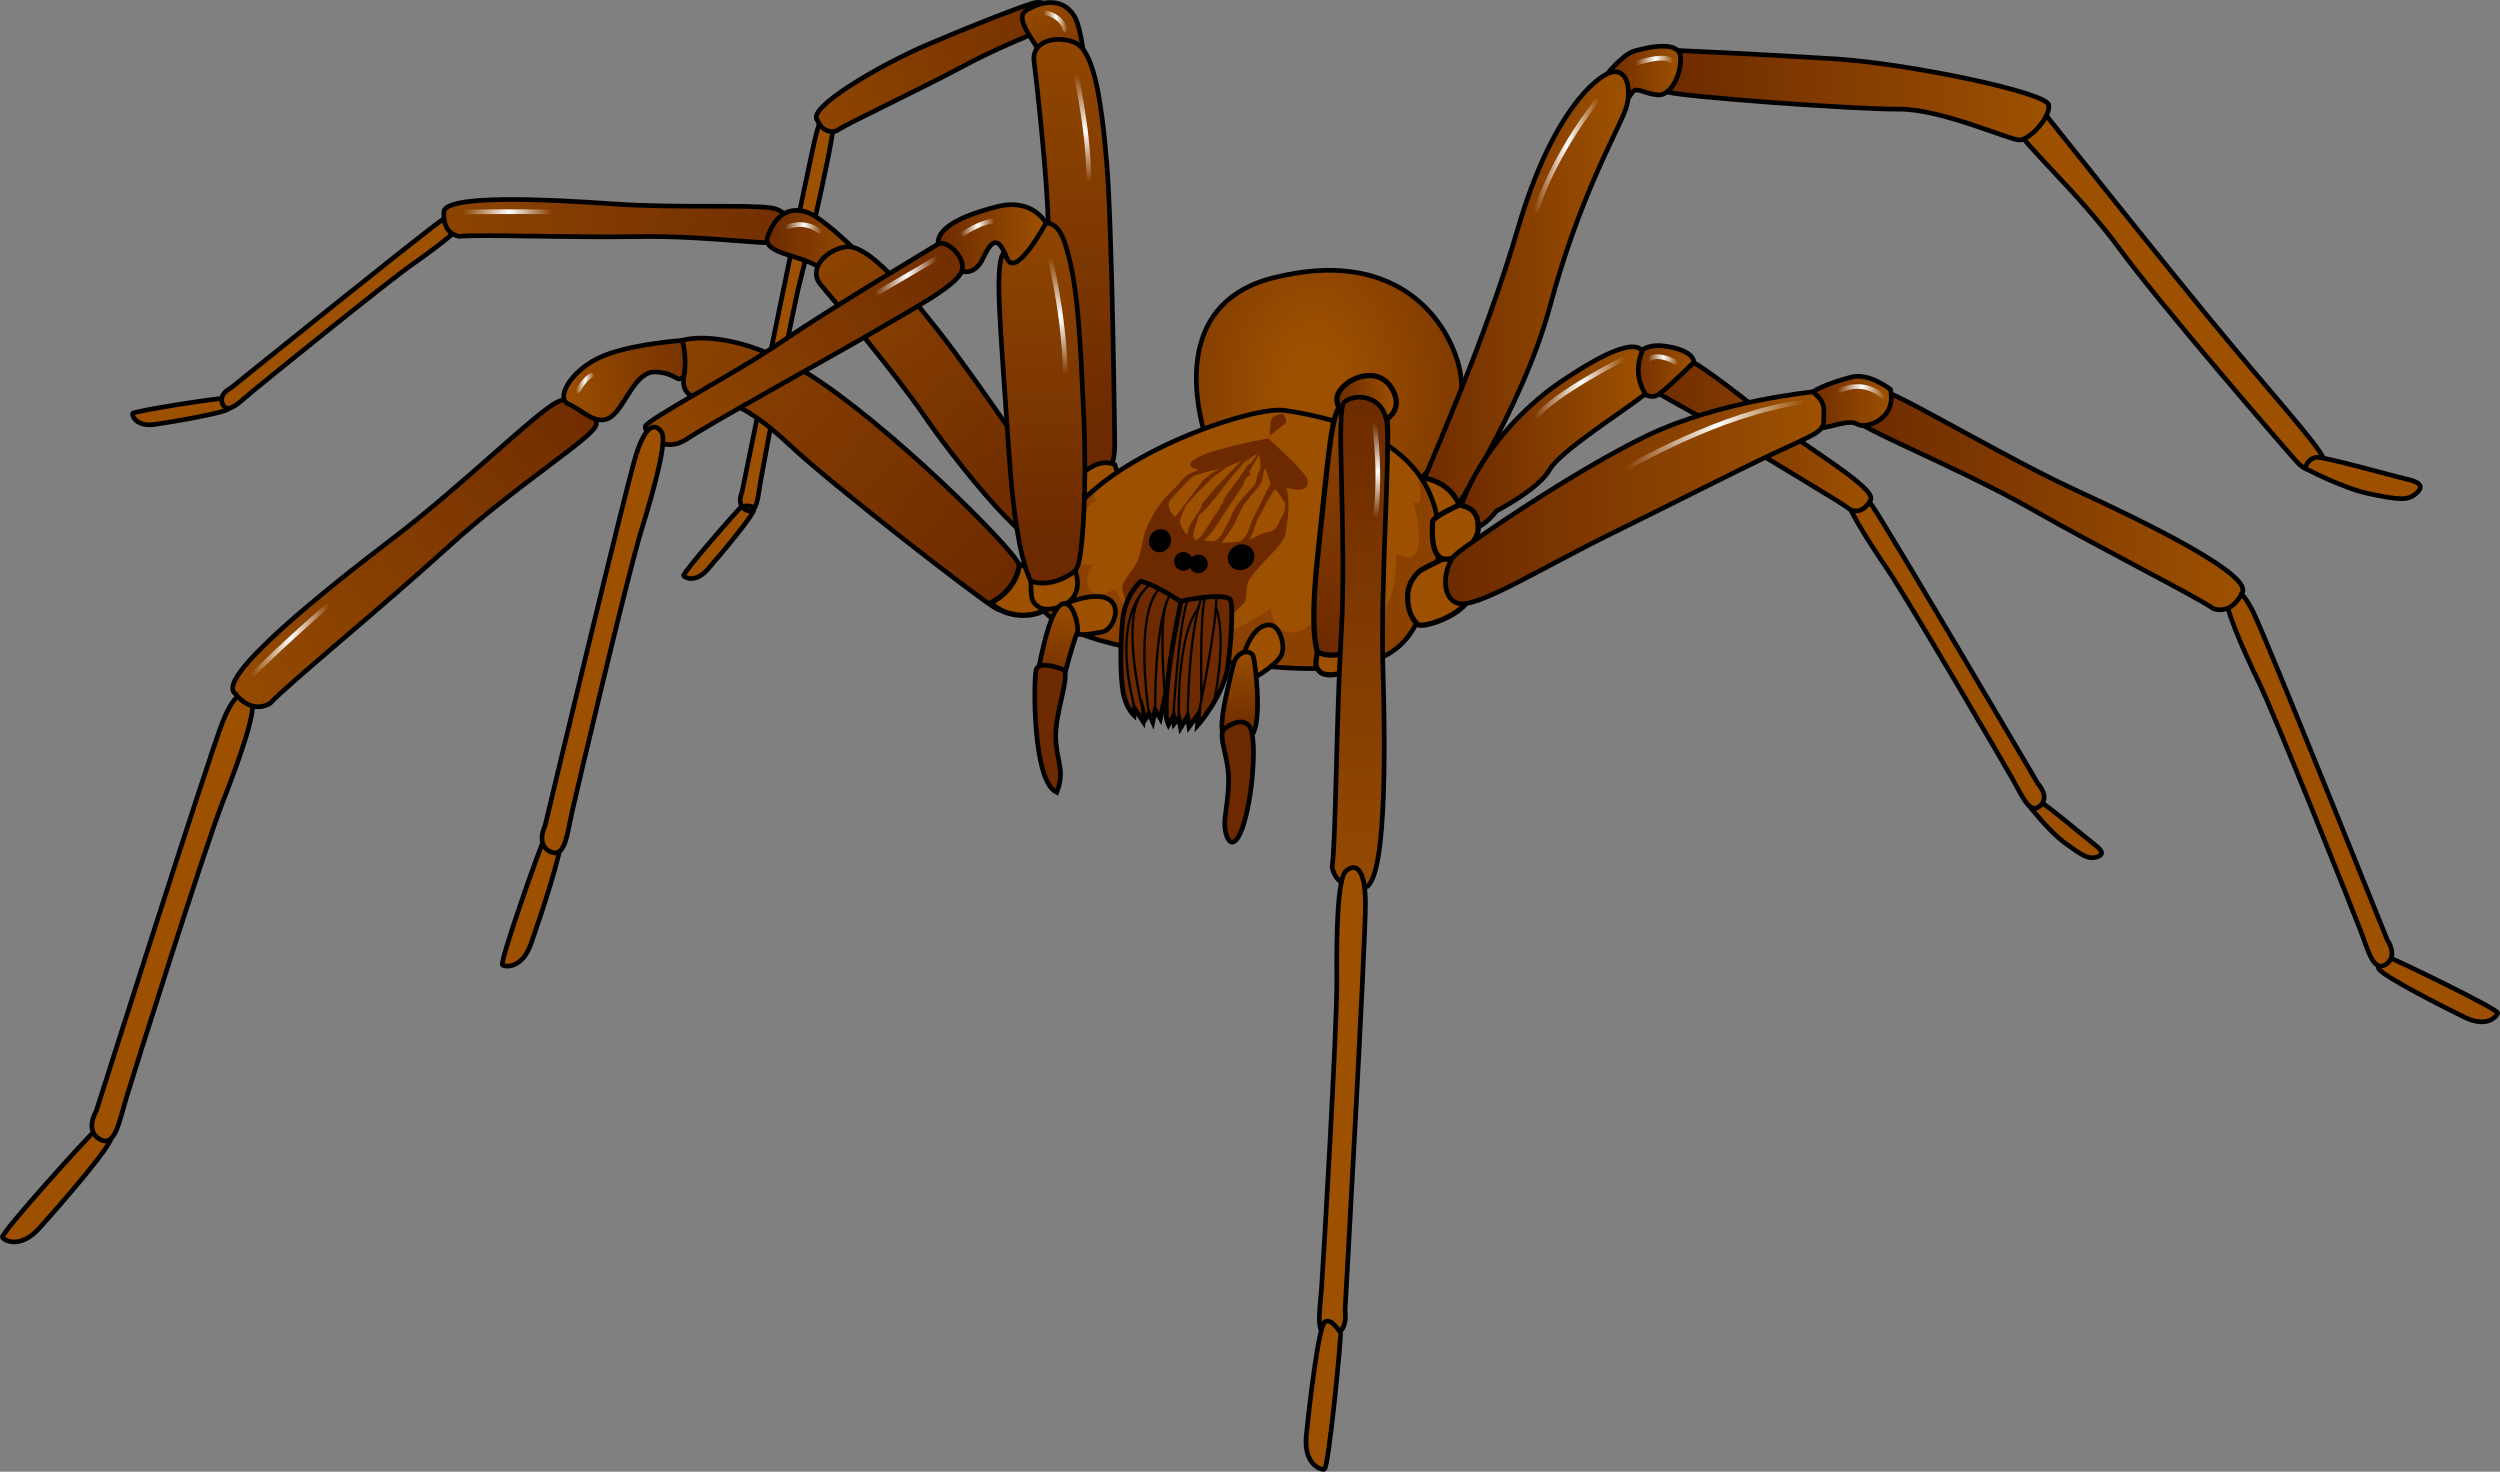<?xml version="1.0" encoding="utf-8"?>
<!-- Generator: Adobe Illustrator 16.0.0, SVG Export Plug-In . SVG Version: 6.00 Build 0)  -->
<!DOCTYPE svg PUBLIC "-//W3C//DTD SVG 1.1//EN" "http://www.w3.org/Graphics/SVG/1.1/DTD/svg11.dtd">
<svg version="1.1" id="Layer_1" xmlns="http://www.w3.org/2000/svg" xmlns:xlink="http://www.w3.org/1999/xlink" x="0px" y="0px"
	 width="534.367px" height="314.578px" viewBox="0 0 534.367 314.578" enable-background="new 0 0 534.367 314.578"
	 xml:space="preserve">
<rect x="0" y="0" width="534.367" height="314.578" fill="#808080" stroke="none"/>
<g>
	<g>
		<g>
			<g>
				<path fill="#9D5100" d="M47.363,85.185c-0.122-0.166-18.992,2.629-19.039,3.236c-0.047,0.605,0.918,2.882,4.894,2.282
					c3.974-0.6,15.046-2.458,15.735-3.374C49.642,86.414,47.363,85.185,47.363,85.185z"/>
				<path fill="none" stroke="#000000" stroke-miterlimit="10" d="M47.363,85.185c-0.122-0.166-18.992,2.629-19.039,3.236
					c-0.047,0.605,0.918,2.882,4.894,2.282c3.974-0.6,15.046-2.458,15.735-3.374C49.642,86.414,47.363,85.185,47.363,85.185z"/>
			</g>
			<g>
				<path fill="#9D5100" d="M49.387,82.895c0,0-2.863,1.353-1.763,3.557s3.571-0.49,6.204-2.684
					c2.633-2.195,28.712-23.316,34.048-27.068c5.336-3.751,11.397-8.302,11.552-9.873c0.154-1.571-0.943-2.591-5.143,0.337
					C90.084,50.091,49.387,82.895,49.387,82.895z"/>
				<path fill="none" stroke="#000000" stroke-miterlimit="10" d="M49.387,82.895c0,0-2.863,1.353-1.763,3.557
					s3.571-0.49,6.204-2.684c2.633-2.195,28.712-23.316,34.048-27.068c5.336-3.751,11.397-8.302,11.552-9.873
					c0.154-1.571-0.943-2.591-5.143,0.337C90.084,50.091,49.387,82.895,49.387,82.895z"/>
			</g>
			<g>
				<linearGradient id="SVGID_1_" gradientUnits="userSpaceOnUse" x1="183.48" y1="50.899" x2="50.7" y2="42.089">
					<stop  offset="0" style="stop-color:#6D2A00"/>
					<stop  offset="1" style="stop-color:#9D5100"/>
				</linearGradient>
				<path fill="url(#SVGID_1_)" d="M94.898,45.607c0,0-0.464,4.126,3.161,4.909c4.829-0.442,22.954,0.299,38.521,0.054
					c15.567-0.245,29.826,2.292,31.361,0.98c1.536-1.312,1.759-6.317-3.012-7.094c-4.771-0.777-20.367,0.077-33.987-0.881
					C117.323,42.616,93.906,41.403,94.898,45.607z"/>
				<path fill="none" stroke="#000000" stroke-miterlimit="10" d="M94.898,45.607c0,0-0.464,4.126,3.161,4.909
					c4.829-0.442,22.954,0.299,38.521,0.054c15.567-0.245,29.826,2.292,31.361,0.98c1.536-1.312,1.759-6.317-3.012-7.094
					c-4.771-0.777-20.367,0.077-33.987-0.881C117.323,42.616,93.906,41.403,94.898,45.607z"/>
			</g>
		</g>
		<g>
			<g>
				<g>
					<path fill="#9D5100" d="M158.537,108.263c-0.2-0.048-12.771,14.301-12.414,14.793c0.357,0.492,2.566,1.603,5.207-1.43
						c2.641-3.029,9.873-11.615,9.807-12.759C161.068,107.724,158.537,108.263,158.537,108.263z"/>
					<path fill="#9D5100" d="M158.596,105.206c0,0-1.307,2.885,0.96,3.852c2.265,0.968,2.404-2.686,2.989-6.063
						c0.586-3.377,6.783-36.359,8.42-42.673c1.637-6.313,8.114-34.048,7.215-35.345c-0.9-1.297-2.396-1.364-3.701,3.587
						C173.172,33.515,158.596,105.206,158.596,105.206z"/>
				</g>
				<g>
					<path fill="none" stroke="#000000" stroke-miterlimit="10" d="M158.537,108.263c-0.2-0.048-12.771,14.301-12.414,14.793
						c0.357,0.492,2.566,1.603,5.207-1.43c2.641-3.029,9.873-11.615,9.807-12.759C161.068,107.724,158.537,108.263,158.537,108.263z
						"/>
					<path fill="none" stroke="#000000" stroke-miterlimit="10" d="M158.596,105.206c0,0-1.307,2.885,0.96,3.852
						c2.265,0.968,2.404-2.686,2.989-6.063c0.586-3.377,6.783-36.359,8.42-42.673c1.637-6.313,8.114-34.048,7.215-35.345
						c-0.9-1.297-2.396-1.364-3.701,3.587C173.172,33.515,158.596,105.206,158.596,105.206z"/>
				</g>
				<linearGradient id="SVGID_2_" gradientUnits="userSpaceOnUse" x1="238.314" y1="-5.08" x2="146.753" y2="38.655">
					<stop  offset="0" style="stop-color:#6D2A00"/>
					<stop  offset="1" style="stop-color:#9D5100"/>
				</linearGradient>
				<path fill="url(#SVGID_2_)" d="M174.678,25.652c0,0,1.175,3.109,4.043,2.345c3.279-2.076,16.465-8.158,27.468-14.01
					c11.003-5.851,18.503-7.803,19.118-9.297c0.615-1.495-1.051-5.143-4.734-3.957c-3.684,1.187-12.191,4.482-22.246,8.767
					C188.273,13.784,172.438,23.018,174.678,25.652z"/>
				<path fill="none" stroke="#000000" stroke-miterlimit="10" d="M174.678,25.652c0,0,1.175,3.109,4.043,2.345
					c3.279-2.076,16.465-8.158,27.468-14.01c11.003-5.851,18.503-7.803,19.118-9.297c0.615-1.495-1.051-5.143-4.734-3.957
					c-3.684,1.187-12.191,4.482-22.246,8.767C188.273,13.784,172.438,23.018,174.678,25.652z"/>
			</g>
			<linearGradient id="SVGID_3_" gradientUnits="userSpaceOnUse" x1="230.98" y1="20.63" x2="220.911" y2="-3.281">
				<stop  offset="0" style="stop-color:#6D2A00"/>
				<stop  offset="1" style="stop-color:#9D5100"/>
			</linearGradient>
			<path fill="url(#SVGID_3_)" d="M232.363,21.428c0,0-0.445-14.469-2.79-18.082c-2.345-3.614-6.313-3.428-10.075-1.213
				c-3.762,2.214,4.336,8.751,4.273,13.405C223.709,20.192,228.137,27.915,232.363,21.428z"/>
			<path fill="none" stroke="#000000" stroke-miterlimit="10" d="M232.363,21.428c0,0-0.445-14.469-2.79-18.082
				c-2.345-3.614-6.313-3.428-10.075-1.213c-3.762,2.214,4.336,8.751,4.273,13.405C223.709,20.192,228.137,27.915,232.363,21.428z"
				/>
		</g>
		<g>
			<linearGradient id="SVGID_4_" gradientUnits="userSpaceOnUse" x1="233.317" y1="92.513" x2="225.767" y2="-22.017">
				<stop  offset="0" style="stop-color:#6D2A00"/>
				<stop  offset="1" style="stop-color:#9D5100"/>
			</linearGradient>
			<path fill="url(#SVGID_4_)" d="M238.271,95.142c0,0-0.495-45.634-1.702-60.21c-1.207-14.575-2.935-23.9-6.57-25.701
				c-3.637-1.801-9.549-0.709-8.972,3.864c0.576,4.574,2.893,25.271,3.033,35.349c0.141,10.077,2.689,53.872,6.253,54.826
				C233.879,104.223,238.327,102.307,238.271,95.142z"/>
			<path fill="none" stroke="#000000" stroke-miterlimit="10" d="M238.271,95.142c0,0-0.495-45.634-1.702-60.21
				c-1.207-14.575-2.935-23.9-6.57-25.701c-3.637-1.801-9.549-0.709-8.972,3.864c0.576,4.574,2.893,25.271,3.033,35.349
				c0.141,10.077,2.689,53.872,6.253,54.826C233.879,104.223,238.327,102.307,238.271,95.142z"/>
		</g>
		<g>
			<path fill="#9D5100" d="M225.935,107.702c0,0,6.536-11.036,12.352-8.383l1.269,3.986l-5.544,8.771l-3.671,3.207
				C230.34,115.284,225.758,112.569,225.935,107.702z"/>
			<path fill="none" stroke="#000000" stroke-miterlimit="10" d="M225.935,107.702c0,0,6.536-11.036,12.352-8.383l1.269,3.986
				l-5.544,8.771l-3.671,3.207C230.34,115.284,225.758,112.569,225.935,107.702z"/>
		</g>
		<g>
			<g>
				<path fill="#9D5100" d="M19.779,242.269c-0.305-0.076-19.8,21.467-19.269,22.225c0.531,0.76,3.869,2.504,7.966-2.047
					c4.096-4.553,15.322-17.449,15.246-19.193C23.647,241.509,19.779,242.269,19.779,242.269z"/>
				<path fill="none" stroke="#000000" stroke-miterlimit="10" d="M19.779,242.269c-0.305-0.076-19.8,21.467-19.269,22.225
					c0.531,0.76,3.869,2.504,7.966-2.047c4.096-4.553,15.322-17.449,15.246-19.193C23.647,241.509,19.779,242.269,19.779,242.269z"
					/>
			</g>
			<g>
				<path fill="#9D5100" d="M20.561,237.505c0,0-2.5,4.125,0.75,6s4.125-3.625,5.625-8.625s16.875-53.75,20.5-62.998
					c3.625-9.25,7.5-20.125,6.375-22.25s-3.375-2.5-6.25,4.75C44.686,161.632,20.561,237.505,20.561,237.505z"/>
				<path fill="none" stroke="#000000" stroke-miterlimit="10" d="M20.561,237.505c0,0-2.5,4.125,0.75,6s4.125-3.625,5.625-8.625
					s16.875-53.75,20.5-62.998c3.625-9.25,7.5-20.125,6.375-22.25s-3.375-2.5-6.25,4.75
					C44.686,161.632,20.561,237.505,20.561,237.505z"/>
			</g>
			<g>
				<linearGradient id="SVGID_5_" gradientUnits="userSpaceOnUse" x1="133.416" y1="80.675" x2="33.36" y2="163.425">
					<stop  offset="0" style="stop-color:#6D2A00"/>
					<stop  offset="1" style="stop-color:#9D5100"/>
				</linearGradient>
				<path fill="url(#SVGID_5_)" d="M50.311,148.289c0,0,3.125,4.468,7.375,2.093c4.375-4.625,22.875-19.625,38-33.375
					s31.375-23.625,31.75-26.25s-3.75-7.75-9.125-4.375s-20,17.75-34.25,28.625S45.686,145.007,50.311,148.289z"/>
				<path fill="none" stroke="#000000" stroke-miterlimit="10" d="M50.311,148.289c0,0,3.125,4.468,7.375,2.093
					c4.375-4.625,22.875-19.625,38-33.375s31.375-23.625,31.75-26.25s-3.75-7.75-9.125-4.375s-20,17.75-34.25,28.625
					S45.686,145.007,50.311,148.289z"/>
			</g>
		</g>
		<g>
			<linearGradient id="SVGID_6_" gradientUnits="userSpaceOnUse" x1="155.898" y1="76.974" x2="117.197" y2="85.154">
				<stop  offset="0" style="stop-color:#6D2A00"/>
				<stop  offset="1" style="stop-color:#9D5100"/>
			</linearGradient>
			<path fill="url(#SVGID_6_)" d="M145.811,72.757c0,0-12.453,0.875-18.352,4s-8.648,8.5-5.898,9.625s5.875,4.875,9,2.75
				s5.125-10,9.75-9.625s4.125,2.375,5.875,1S149.803,74.257,145.811,72.757z"/>
			<path fill="none" stroke="#000000" stroke-miterlimit="10" d="M145.811,72.757c0,0-12.453,0.875-18.352,4s-8.648,8.5-5.898,9.625
				s5.875,4.875,9,2.75s5.125-10,9.75-9.625s4.125,2.375,5.875,1S149.803,74.257,145.811,72.757z"/>
		</g>
		<g>
			
				<radialGradient id="SVGID_7_" cx="280.794" cy="83.407" r="74.353" gradientTransform="matrix(-4.371139e-008 1 -0.676 -2.955043e-008 337.18 -197.387)" gradientUnits="userSpaceOnUse">
				<stop  offset="0.1" style="stop-color:#9D5100"/>
				<stop  offset="1" style="stop-color:#6D2A00"/>
			</radialGradient>
			<path fill="url(#SVGID_7_)" d="M258.57,95.958c0,0-12.146-30.069,13.593-36.58s36.979,8.242,39.704,18.986
				c2.554,10.07-2.993,29.074-27.133,30.854C264.065,102.899,258.57,95.958,258.57,95.958z"/>
			<path fill="none" stroke="#000000" stroke-miterlimit="10" d="M258.57,95.958c0,0-12.146-30.069,13.593-36.58
				s36.979,8.242,39.704,18.986c2.554,10.07-2.993,29.074-27.133,30.854C264.065,102.899,258.57,95.958,258.57,95.958z"/>
		</g>
		<g>
			<path fill="#9D5100" d="M436.312,23.326c0,0,27.834,35.097,40.667,50.431s20.5,23.667,19.833,25.167s-3.334,2.5-5.667,0
				s-29.666-34.167-38.166-45.833s-21.168-23-21.334-25S435.698,22.554,436.312,23.326z"/>
			<path fill="none" stroke="#000000" stroke-miterlimit="10" d="M436.312,23.326c0,0,27.834,35.097,40.667,50.431
				s20.5,23.667,19.833,25.167s-3.334,2.5-5.667,0s-29.666-34.167-38.166-45.833s-21.168-23-21.334-25
				S435.698,22.554,436.312,23.326z"/>
		</g>
		<g>
			<path fill="#9D5100" d="M492.652,100.069c0,0,8.158,4.354,13.992,5.521c5.834,1.166,7.834,1.5,9.667,0s1.167-2.501-1.833-3.168
				c-3-0.666-18.166-5-19.5-4.666S493.16,98.882,492.652,100.069z"/>
			<path fill="none" stroke="#000000" stroke-miterlimit="10" d="M492.652,100.069c0,0,8.158,4.354,13.992,5.521
				c5.834,1.166,7.834,1.5,9.667,0s1.167-2.501-1.833-3.168c-3-0.666-18.166-5-19.5-4.666S493.16,98.882,492.652,100.069z"/>
		</g>
		<g>
			<linearGradient id="SVGID_8_" gradientUnits="userSpaceOnUse" x1="355.234" y1="20.34" x2="437.935" y2="20.34">
				<stop  offset="0" style="stop-color:#6D2A00"/>
				<stop  offset="1" style="stop-color:#9D5100"/>
			</linearGradient>
			<path fill="url(#SVGID_8_)" d="M357.812,10.757c0,0,18.834,0.833,34.5,1.833s45.195,7.167,45.598,9.833s-4.098,7.5-6.265,7.5
				s-16.833-6.695-25.833-6.598s-46.365-2.668-49.1-3.619S355.447,10.649,357.812,10.757z"/>
			<path fill="none" stroke="#000000" stroke-miterlimit="10" d="M357.812,10.757c0,0,18.834,0.833,34.5,1.833
				s45.195,7.167,45.598,9.833s-4.098,7.5-6.265,7.5s-16.833-6.695-25.833-6.598s-46.365-2.668-49.1-3.619
				S355.447,10.649,357.812,10.757z"/>
		</g>
		<g>
			<linearGradient id="SVGID_9_" gradientUnits="userSpaceOnUse" x1="342.897" y1="16.599" x2="359.236" y2="16.599">
				<stop  offset="0" style="stop-color:#6D2A00"/>
				<stop  offset="1" style="stop-color:#9D5100"/>
			</linearGradient>
			<path fill="url(#SVGID_9_)" d="M342.896,16.571c0,0,3.736-4.881,6.441-5.663c2.704-0.782,9.898-2.502,9.898,1.563
				c0,4.066-2.347,8.132-5.005,7.819c-2.658-0.313-4.002-1.407-4.894-0.938s-2.611,4.535-3.706,3.909
				C344.536,22.636,342.896,16.571,342.896,16.571z"/>
			<path fill="none" stroke="#000000" stroke-miterlimit="10" d="M342.896,16.571c0,0,3.736-4.881,6.441-5.663
				c2.704-0.782,9.898-2.502,9.898,1.563c0,4.066-2.347,8.132-5.005,7.819c-2.658-0.313-4.002-1.407-4.894-0.938
				s-2.611,4.535-3.706,3.909C344.536,22.636,342.896,16.571,342.896,16.571z"/>
		</g>
		<g>
			<linearGradient id="SVGID_10_" gradientUnits="userSpaceOnUse" x1="301.963" y1="64.598" x2="348.084" y2="64.598">
				<stop  offset="0" style="stop-color:#6D2A00"/>
				<stop  offset="1" style="stop-color:#9D5100"/>
			</linearGradient>
			<path fill="url(#SVGID_10_)" d="M309.313,111.591c0,0,15.997-23.834,21.997-46.167s13.833-36.333,15.833-41.167
				s0.668-9.667-2.666-8.833s-12.833,8.833-20,33.333s-18.333,49-21.5,57.166C299.811,114.091,304.649,115.924,309.313,111.591z"/>
			<path fill="none" stroke="#000000" stroke-miterlimit="10" d="M309.313,111.591c0,0,15.997-23.834,21.997-46.167
				s13.833-36.333,15.833-41.167s0.668-9.667-2.666-8.833s-12.833,8.833-20,33.333s-18.333,49-21.5,57.166
				C299.811,114.091,304.649,115.924,309.313,111.591z"/>
		</g>
		<g>
			<path fill="#9D5100" d="M303.729,102.112c0,0,7.164,0.368,8.707,7.624c-3.764,4.437-9.309,5.903-9.309,5.903
				s-2.464-8.48-2.341-9.533s2.562-3.673,2.562-3.673"/>
			<path fill="none" stroke="#000000" stroke-width="1.121" stroke-miterlimit="10" d="M303.729,102.112
				c0,0,7.164,0.368,8.707,7.624c-3.764,4.437-9.309,5.903-9.309,5.903s-2.464-8.48-2.341-9.533s2.562-3.673,2.562-3.673"/>
		</g>
		<path fill="#9D5100" d="M274.559,87.719c-6.438-0.939-33.452,8.099-44.219,20.417c-10.767,12.316-19.726,25.59,16.387,31.223
			c36.112,5.634,49.289,4.943,55.236-4.717S318.721,94.159,274.559,87.719z"/>
		<path fill="#8B4100" d="M301.963,134.642c3.964-6.438,10.081-22.272,0.654-34.027c0.006,0.017,2.656,8.335-0.654,6.683
			c0.969,2.271,3.89,15.052-3.519,11.041c0.442,6.814-3.224,25.135-15.141,7.999c0.595,7.618-10.362,13.543-11.724,3.681
			c-5.049,4.055-25.114,14.95-33.163-4.177c-5.788,3.236-7.691-1.611-4.599-5.135c-6.186,0.521-6.232-4.392-1.927-7.526
			c-1.999-0.875-2.382-2.826,2.641-6.35c-1.837-0.795,0.985-3.548,3.4-5.277c-2.944,2.047-5.56,4.256-7.593,6.583
			c-10.767,12.316-19.726,25.59,16.387,31.223C282.839,144.992,296.016,144.302,301.963,134.642z"/>
		<path fill="#9D5100" d="M217.85,113.269c-0.133-0.549,4.811-3.554,7.768-6.439c3.203,1.305,3.576,2.633,3.576,2.633l-7.017,10.068
			C222.177,119.53,218.708,116.8,217.85,113.269z"/>
		<g>
			<linearGradient id="SVGID_11_" gradientUnits="userSpaceOnUse" x1="216.789" y1="128.633" x2="104.776" y2="35.499">
				<stop  offset="0" style="stop-color:#6D2A00"/>
				<stop  offset="1" style="stop-color:#9D5100"/>
			</linearGradient>
			<path fill="url(#SVGID_11_)" d="M145.811,72.757c0,0,8.5-2.875,23.875,5.375s43,35.125,47.5,41.5s-0.5,12.625-4.375,10.375
				s-35.125-26.5-44-34.875s-14.375-9.978-16.875-9.864s-6.5-0.261-5.75-4.761S145.811,72.757,145.811,72.757z"/>
			<path fill="none" stroke="#000000" stroke-miterlimit="10" d="M145.811,72.757c0,0,8.5-2.875,23.875,5.375s43,35.125,47.5,41.5
				s-0.5,12.625-4.375,10.375s-35.125-26.5-44-34.875s-14.375-9.978-16.875-9.864s-6.5-0.261-5.75-4.761
				S145.811,72.757,145.811,72.757z"/>
		</g>
		<g>
			<linearGradient id="SVGID_12_" gradientUnits="userSpaceOnUse" x1="163.967" y1="53.365" x2="186.461" y2="53.365">
				<stop  offset="0" style="stop-color:#6D2A00"/>
				<stop  offset="1" style="stop-color:#9D5100"/>
			</linearGradient>
			<path fill="url(#SVGID_12_)" d="M186.385,56.978c0,0-9.967-10.435-14.091-11.68c-4.124-1.246-6.747,1.132-8.19,5.253
				c-1.443,4.12,8.961,3.883,11.918,7.477S187.346,64.661,186.385,56.978z"/>
			<path fill="none" stroke="#000000" stroke-miterlimit="10" d="M186.385,56.978c0,0-9.967-10.435-14.091-11.68
				c-4.124-1.246-6.747,1.132-8.19,5.253c-1.443,4.12,8.961,3.883,11.918,7.477S187.346,64.661,186.385,56.978z"/>
		</g>
		<path fill="#9D5100" d="M217.854,120.706c0,0-0.2,5.061-6.062,8.172c3.43,3.389,8.993,3.062,11.478,1.547
			c1.421-3.739,0.001-8.407,0.001-8.407L217.854,120.706z"/>
		<g>
			<linearGradient id="SVGID_13_" gradientUnits="userSpaceOnUse" x1="220.995" y1="111.765" x2="157.123" y2="22.406">
				<stop  offset="0" style="stop-color:#6D2A00"/>
				<stop  offset="1" style="stop-color:#9D5100"/>
			</linearGradient>
			<path fill="url(#SVGID_13_)" d="M224.311,104.423c0,0-14.799-22.331-23.834-33.833c-9.034-11.501-15.611-18.333-19.639-17.833
				s-8.36,4.667-5.36,8.167s16.333,19.5,22,27.833c5.667,8.334,21.167,28,24.667,26.834
				C225.645,114.424,228.303,110.374,224.311,104.423z"/>
			<path fill="none" stroke="#000000" stroke-miterlimit="10" d="M224.311,104.423c0,0-14.799-22.331-23.834-33.833
				c-9.034-11.501-15.611-18.333-19.639-17.833s-8.36,4.667-5.36,8.167s16.333,19.5,22,27.833c5.667,8.334,21.167,28,24.667,26.834
				C225.645,114.424,228.303,110.374,224.311,104.423z"/>
		</g>
		<g>
			<g>
				<path fill="#9D5100" d="M433.769,172.269c0,0,4.158,5.432,7.729,8.008c3.57,2.574,4.815,3.41,6.509,2.963
					c1.694-0.447,1.553-1.324-0.264-2.693c-1.815-1.369-10.699-8.936-11.698-9.121C435.043,171.242,434.475,171.625,433.769,172.269
					z"/>
				<path fill="none" stroke="#000000" stroke-miterlimit="10" d="M433.769,172.269c0,0,4.158,5.432,7.729,8.008
					c3.57,2.574,4.815,3.41,6.509,2.963c1.694-0.447,1.553-1.324-0.264-2.693c-1.815-1.369-10.699-8.936-11.698-9.121
					C435.043,171.242,434.475,171.625,433.769,172.269z"/>
			</g>
			<g>
				<path fill="#9D5100" d="M435.595,167.5c0,0,2.648,2.742,0.473,4.754c-2.175,2.014-3.812-2.068-5.842-5.658
					c-2.028-3.59-22.402-38.44-26.813-44.931c-4.411-6.489-9.299-14.187-8.803-16.019c0.495-1.834,2.162-2.516,5.644,2.563
					C403.737,113.288,435.595,167.5,435.595,167.5z"/>
				<path fill="none" stroke="#000000" stroke-miterlimit="10" d="M435.595,167.5c0,0,2.648,2.742,0.473,4.754
					c-2.175,2.014-3.812-2.068-5.842-5.658c-2.028-3.59-22.402-38.44-26.813-44.931c-4.411-6.489-9.299-14.187-8.803-16.019
					c0.495-1.834,2.162-2.516,5.644,2.563C403.737,113.288,435.595,167.5,435.595,167.5z"/>
			</g>
			<g>
				<linearGradient id="SVGID_14_" gradientUnits="userSpaceOnUse" x1="351.679" y1="92.929" x2="399.918" y2="92.929">
					<stop  offset="0" style="stop-color:#6D2A00"/>
					<stop  offset="1" style="stop-color:#9D5100"/>
				</linearGradient>
				<path fill="url(#SVGID_14_)" d="M399.682,107.11c0,0-1.368,2.869-4.041,1.912c-2.96-2.24-15.042-9.088-25.063-15.541
					c-10.021-6.454-18.406-10.094-18.874-11.566c-0.47-1.475,5.796-6.446,9.212-5.022c1.876,0.782,7.472,4.806,17.251,12.545
					C386.363,95.925,402.025,104.776,399.682,107.11z"/>
				<path fill="none" stroke="#000000" stroke-miterlimit="10" d="M399.682,107.11c0,0-1.368,2.869-4.041,1.912
					c-2.96-2.24-15.042-9.088-25.063-15.541c-10.021-6.454-18.406-10.094-18.874-11.566c-0.47-1.475,5.796-6.446,9.212-5.022
					c1.876,0.782,7.472,4.806,17.251,12.545C386.363,95.925,402.025,104.776,399.682,107.11z"/>
			</g>
			<g>
				<linearGradient id="SVGID_15_" gradientUnits="userSpaceOnUse" x1="347.801" y1="79.302" x2="362.035" y2="79.302">
					<stop  offset="0" style="stop-color:#6D2A00"/>
					<stop  offset="1" style="stop-color:#9D5100"/>
				</linearGradient>
				<path fill="url(#SVGID_15_)" d="M362.032,77.473c0,0-5.878,5.808-7.726,6.96c-1.849,1.153-5.218-1.298-6.237-2.94
					c-1.021-1.642,0.738-8.405,7.525-7.545C362.382,74.809,362.032,77.473,362.032,77.473z"/>
				<path fill="none" stroke="#000000" stroke-miterlimit="10" d="M362.032,77.473c0,0-5.878,5.808-7.726,6.96
					c-1.849,1.153-5.218-1.298-6.237-2.94c-1.021-1.642,0.738-8.405,7.525-7.545C362.382,74.809,362.032,77.473,362.032,77.473z"/>
			</g>
			<g>
				<linearGradient id="SVGID_16_" gradientUnits="userSpaceOnUse" x1="311.867" y1="93.696" x2="351.679" y2="93.696">
					<stop  offset="0" style="stop-color:#6D2A00"/>
					<stop  offset="1" style="stop-color:#9D5100"/>
				</linearGradient>
				<path fill="url(#SVGID_16_)" d="M350.982,75.198c0,0-2.204,4.442,0.696,8.988c-3.812,3.203-18.193,12.145-20.495,16.261
					c-2.302,4.117-11.313,8.77-11.313,8.77s-3.881,5.234-7.219,3.805s4.05-19.841,20.823-31.321S350.982,75.198,350.982,75.198z"/>
				<path fill="none" stroke="#000000" stroke-miterlimit="10" d="M350.982,75.198c0,0-2.204,4.442,0.696,8.988
					c-3.812,3.203-18.193,12.145-20.495,16.261c-2.302,4.117-11.313,8.77-11.313,8.77s-3.881,5.234-7.219,3.805
					s4.05-19.841,20.823-31.321S350.982,75.198,350.982,75.198z"/>
			</g>
		</g>
		<path fill="none" stroke="#000000" stroke-miterlimit="10" d="M274.559,87.719c-6.438-0.939-33.452,8.099-44.219,20.417
			c-10.767,12.316-19.726,25.59,16.387,31.223c36.112,5.634,49.289,4.943,55.236-4.717S318.721,94.159,274.559,87.719z"/>
		<path fill="none" stroke="#000000" stroke-width="1.121" stroke-miterlimit="10" d="M217.85,113.269
			c-0.133-0.549,4.811-3.554,7.768-6.439c3.203,1.305,3.576,2.633,3.576,2.633l-7.017,10.068
			C222.177,119.53,218.708,116.8,217.85,113.269z"/>
		<g>
			<path fill="#9D5100" d="M309.281,119.036c0,0-5.172,2.56-5.58,2.845c-0.406,0.285-2.725,2.128-2.821,5.461
				c-0.097,3.333,1.17,5.2,2.174,6.139s10.306-2.113,11.176-6.254C315.1,123.086,312.071,118.75,309.281,119.036z"/>
			<path fill="none" stroke="#000000" stroke-width="1.121" stroke-miterlimit="10" d="M309.281,119.036c0,0-5.172,2.56-5.58,2.845
				c-0.406,0.285-2.725,2.128-2.821,5.461c-0.097,3.333,1.17,5.2,2.174,6.139s10.306-2.113,11.176-6.254
				C315.1,123.086,312.071,118.75,309.281,119.036z"/>
		</g>
		<g>
			<path fill="#9D5100" d="M311.867,107.946c0,0-5.659,2.564-5.659,3.594c0,1.03-0.677,7.972,2.829,7.99
				c3.506,0.02,6.772-4.016,6.9-6.35C316.065,110.845,315.555,108.497,311.867,107.946z"/>
			<path fill="none" stroke="#000000" stroke-width="1.121" stroke-miterlimit="10" d="M311.867,107.946
				c0,0-5.659,2.564-5.659,3.594c0,1.03-0.677,7.972,2.829,7.99c3.506,0.02,6.772-4.016,6.9-6.35
				C316.065,110.845,315.555,108.497,311.867,107.946z"/>
		</g>
		<path fill="none" stroke="#000000" stroke-width="1.121" stroke-miterlimit="10" d="M217.854,120.706c0,0-0.2,5.061-6.062,8.172
			c3.43,3.389,8.993,3.062,11.478,1.547c1.421-3.739,0.001-8.407,0.001-8.407L217.854,120.706z"/>
		<g>
			<linearGradient id="SVGID_17_" gradientUnits="userSpaceOnUse" x1="284.244" y1="139.777" x2="295.571" y2="62.689">
				<stop  offset="0" style="stop-color:#6D2A00"/>
				<stop  offset="1" style="stop-color:#9D5100"/>
			</linearGradient>
			<path fill="url(#SVGID_17_)" d="M282.402,140.765c0,0-3.002-1.194-0.698-22.367c2.198-20.219,2.837-30.292,4.891-31.548
				c2.054-1.256,8.3-6.735,9.534-0.265s-0.207,16.726-1.551,27.221c-1.63,12.725-3.842,21.093-4.852,23.658
				C288.81,139.792,284.43,143.2,282.402,140.765z"/>
			<path fill="none" stroke="#000000" stroke-width="1.121" stroke-miterlimit="10" d="M282.402,140.765
				c0,0-3.002-1.194-0.698-22.367c2.198-20.219,2.837-30.292,4.891-31.548c2.054-1.256,8.3-6.735,9.534-0.265
				s-0.207,16.726-1.551,27.221c-1.63,12.725-3.842,21.093-4.852,23.658C288.81,139.792,284.43,143.2,282.402,140.765z"/>
		</g>
		<g>
			<path fill="#9D5100" d="M288.826,138.91c0,0-3.918,2.255-7.242,0.392c-0.402,2.593-0.596,3.213,0.61,4.357
				C283.4,144.804,289.756,144.766,288.826,138.91z"/>
			<path fill="none" stroke="#000000" stroke-width="1.121" stroke-miterlimit="10" d="M288.826,138.91
				c0,0-3.918,2.255-7.242,0.392c-0.402,2.593-0.596,3.213,0.61,4.357C283.4,144.804,289.756,144.766,288.826,138.91z"/>
		</g>
		<g>
			<linearGradient id="SVGID_18_" gradientUnits="userSpaceOnUse" x1="285.752" y1="85.607" x2="298.444" y2="85.607">
				<stop  offset="0" style="stop-color:#6D2A00"/>
				<stop  offset="1" style="stop-color:#9D5100"/>
			</linearGradient>
			<path fill="url(#SVGID_18_)" d="M289.667,90.773c0,0-5.088-3.292-3.663-6.587s8.547-6.376,11.601-0.969
				S294.778,91.716,289.667,90.773z"/>
			<path fill="none" stroke="#000000" stroke-width="1.121" stroke-miterlimit="10" d="M289.667,90.773
				c0,0-5.088-3.292-3.663-6.587s8.547-6.376,11.601-0.969S294.778,91.716,289.667,90.773z"/>
		</g>
		<g>
			<g>
				<linearGradient id="SVGID_19_" gradientUnits="userSpaceOnUse" x1="289.435" y1="83.63" x2="292.267" y2="212.318">
					<stop  offset="0" style="stop-color:#6D2A00"/>
					<stop  offset="1" style="stop-color:#9D5100"/>
				</linearGradient>
				<path fill="url(#SVGID_19_)" d="M291.006,189.738c0,0-5.438,0.387-6.271-4.41c0.837-6.311,0.832-30.127,1.981-50.536
					c1.151-20.408-1.235-46.789,0.566-48.734c1.803-1.945,8.382-1.97,9.146,4.331c0.766,6.301-1.366,34.254-0.836,52.172
					C296.124,160.478,296.469,191.261,291.006,189.738z"/>
				<path fill="none" stroke="#000000" stroke-miterlimit="10" d="M291.006,189.738c0,0-5.438,0.387-6.271-4.41
					c0.837-6.311,0.832-30.127,1.981-50.536c1.151-20.408-1.235-46.789,0.566-48.734c1.803-1.945,8.382-1.97,9.146,4.331
					c0.766,6.301-1.366,34.254-0.836,52.172C296.124,160.478,296.469,191.261,291.006,189.738z"/>
			</g>
			<g>
				<path fill="#9D5100" d="M287.494,280.13c0,0,0.867,4.744-2.837,5.34c-3.705,0.596-2.564-4.855-2.186-10.063
					s3.365-56.236,3.272-66.17c-0.095-9.936,0.155-21.477,1.964-23.063c1.808-1.584,4.043-1.135,4.148,6.664
					C291.963,200.636,287.494,280.13,287.494,280.13z"/>
				<path fill="none" stroke="#000000" stroke-miterlimit="10" d="M287.494,280.13c0,0,0.867,4.744-2.837,5.34
					c-3.705,0.596-2.564-4.855-2.186-10.063s3.365-56.236,3.272-66.17c-0.095-9.936,0.155-21.477,1.964-23.063
					c1.808-1.584,4.043-1.135,4.148,6.664C291.963,200.636,287.494,280.13,287.494,280.13z"/>
			</g>
			<g>
				<path fill="#9D5100" d="M286.528,284.859c0.262,0.174-2.538,29.094-3.458,29.211c-0.918,0.119-4.455-1.174-3.849-7.268
					c0.608-6.094,2.583-23.076,3.923-24.195C284.484,281.49,286.528,284.859,286.528,284.859z"/>
				<path fill="none" stroke="#000000" stroke-miterlimit="10" d="M286.528,284.859c0.262,0.174-2.538,29.094-3.458,29.211
					c-0.918,0.119-4.455-1.174-3.849-7.268c0.608-6.094,2.583-23.076,3.923-24.195C284.484,281.49,286.528,284.859,286.528,284.859z
					"/>
			</g>
		</g>
		<g>
			<linearGradient id="SVGID_20_" gradientUnits="userSpaceOnUse" x1="222.703" y1="116.468" x2="222.703" y2="18.928">
				<stop  offset="0" style="stop-color:#6D2A00"/>
				<stop  offset="1" style="stop-color:#9D5100"/>
			</linearGradient>
			<path fill="url(#SVGID_20_)" d="M221.765,125.957c0,0-4.245-0.881-6.121-29.396c-1.791-27.231-3.289-40.692-0.866-42.83
				s9.404-10.83,12.539-2.565s3.611,22.153,4.274,36.334c0.804,17.195-0.175,28.768-0.914,32.392
				C230.006,123.181,225.009,128.703,221.765,125.957z"/>
			<path fill="none" stroke="#000000" stroke-miterlimit="10" d="M221.765,125.957c0,0-4.245-0.881-6.121-29.396
				c-1.791-27.231-3.289-40.692-0.866-42.83s9.404-10.83,12.539-2.565s3.611,22.153,4.274,36.334
				c0.804,17.195-0.175,28.768-0.914,32.392C230.006,123.181,225.009,128.703,221.765,125.957z"/>
		</g>
		<g>
			<linearGradient id="SVGID_21_" gradientUnits="userSpaceOnUse" x1="200.504" y1="50.93" x2="223.569" y2="50.93">
				<stop  offset="0" style="stop-color:#6D2A00"/>
				<stop  offset="1" style="stop-color:#9D5100"/>
			</linearGradient>
			<path fill="url(#SVGID_21_)" d="M223.569,47.671c0,0-2.809-5.483-10.502-3.489c-7.694,1.995-14.677,4.987-11.969,9.832
				c2.707,4.845,6.98,5.557,8.977,1.282c1.994-4.274,3.277-4.844,5.129-0.142C217.057,59.855,223.569,47.671,223.569,47.671z"/>
			<path fill="none" stroke="#000000" stroke-miterlimit="10" d="M223.569,47.671c0,0-2.809-5.483-10.502-3.489
				c-7.694,1.995-14.677,4.987-11.969,9.832c2.707,4.845,6.98,5.557,8.977,1.282c1.994-4.274,3.277-4.844,5.129-0.142
				C217.057,59.855,223.569,47.671,223.569,47.671z"/>
		</g>
		<g>
			<linearGradient id="SVGID_22_" gradientUnits="userSpaceOnUse" x1="212.013" y1="48.194" x2="118.249" y2="110.808">
				<stop  offset="0" style="stop-color:#6D2A00"/>
				<stop  offset="1" style="stop-color:#9D5100"/>
			</linearGradient>
			<path fill="url(#SVGID_22_)" d="M200.515,52.168c0,0-23.781,14.243-33.755,21.082s-28.854,16.56-28.854,17.985
				s3.844,5.993,8.977,2.565s30.278-17.273,39.825-22.83s17.525-9.895,18.809-12.855C206.798,55.155,202.24,51.131,200.515,52.168z"
				/>
			<path fill="none" stroke="#000000" stroke-miterlimit="10" d="M200.515,52.168c0,0-23.781,14.243-33.755,21.082
				s-28.854,16.56-28.854,17.985s3.844,5.993,8.977,2.565s30.278-17.273,39.825-22.83s17.525-9.895,18.809-12.855
				C206.798,55.155,202.24,51.131,200.515,52.168z"/>
		</g>
		<g>
			<path fill="#9D5100" d="M116.015,180.201c-0.289,0.043-9.348,25.609-8.617,26.072s4.232,0.768,6.127-4.627
				c1.895-5.393,6.936-20.539,6.244-22.014C119.076,178.156,116.015,180.201,116.015,180.201z"/>
			<path fill="none" stroke="#000000" stroke-miterlimit="10" d="M116.015,180.201c-0.289,0.043-9.348,25.609-8.617,26.072
				s4.232,0.768,6.127-4.627c1.895-5.393,6.936-20.539,6.244-22.014C119.076,178.156,116.015,180.201,116.015,180.201z"/>
		</g>
		<g>
			<path fill="#9D5100" d="M116.5,176.507c0,0-2.046,4.012,1.109,5.535c3.154,1.521,3.592-3.656,4.646-8.414
				c1.054-4.76,12.03-51.2,14.771-60.06s5.604-19.251,4.411-21.152c-1.193-1.902-3.314-2.096-5.494,4.851
				S116.5,176.507,116.5,176.507z"/>
			<path fill="none" stroke="#000000" stroke-miterlimit="10" d="M116.5,176.507c0,0-2.046,4.012,1.109,5.535
				c3.154,1.521,3.592-3.656,4.646-8.414c1.054-4.76,12.03-51.2,14.771-60.06s5.604-19.251,4.411-21.152
				c-1.193-1.902-3.314-2.096-5.494,4.851S116.5,176.507,116.5,176.507z"/>
		</g>
		<g>
			<path fill="#9D5100" d="M229.822,122.013c0,0-4.653,3.891-9.479,2.201c0.07,3.521-0.041,4.385,1.818,5.617
				S232.411,129.536,229.822,122.013z"/>
			<path fill="none" stroke="#000000" stroke-miterlimit="10" d="M229.822,122.013c0,0-4.653,3.891-9.479,2.201
				c0.07,3.521-0.041,4.385,1.818,5.617S232.411,129.536,229.822,122.013z"/>
		</g>
		<path fill="#6D2A00" d="M271.36,93.143l0.23-2.708c0,0-0.086-0.771,0.524-1.285s2.123-0.744,2.123-0.744s1.097,1.591,0.501,2.113
			S271.36,93.143,271.36,93.143z"/>
		<path fill="#6D2A00" d="M242.902,135.639c0,0-2.524-6.877-2.989-9.797c-0.271-1.699,2.312-3.619,3.359-6.311
			c0.753-1.936,0.987-4.851,1.765-6.611c1.682-3.807,3.431-6.149,5.758-8.286c1.735-1.593,1.775-2.956,5.465-4.21
			c0,0-4.163-0.666,0-2.762c4.048-2.038,14.824-3.965,14.824-3.965s7.986,7.149,8.353,8.717c0.849,3.623-4.52,1.789-4.52,1.789
			s1.241,2.722-0.206,10.115c-0.437,2.231-4.869,5.553-7.585,9.4c-1.122,1.589-0.216,4.111-1.357,5.35
			c-3.165,3.434-5.412,4.1-9.625,4.502C246.731,134.47,245.663,139.961,242.902,135.639z"/>
		<circle stroke="#000000" stroke-width="0.677" stroke-miterlimit="10" cx="252.942" cy="119.995" r="1.655"/>
		<circle stroke="#000000" stroke-width="0.677" stroke-miterlimit="10" cx="256.16" cy="120.524" r="1.656"/>
		
			<ellipse transform="matrix(0.839 -0.545 0.545 0.839 -22.104 163.654)" stroke="#000000" stroke-width="0.677" stroke-miterlimit="10" cx="265.141" cy="119.131" rx="2.574" ry="2.358"/>
		
			<ellipse transform="matrix(0.41 -0.912 0.912 0.41 40.794 294.373)" stroke="#000000" stroke-width="0.677" stroke-miterlimit="10" cx="248.04" cy="115.64" rx="2.173" ry="1.992"/>
		<g>
			<path fill="#9D5100" d="M257.265,115.542c0,0,1.762-1.512,2.586-2.913c0.823-1.4,5.848-8.951,5.952-9.11
				c0.105-0.159-0.091-0.283,0.436-1.1c0.526-0.816,0.828-0.459,0.998-1.281c0.168-0.822-1.095,1.16,0.49-1.525
				c1.586-2.684,1.424-2.41,1.424-2.41s0.566,2.89,0.051,3.438c-0.519,0.546-0.66,2.53-1.034,2.95
				c-0.372,0.42-3.764,4.135-4.147,4.981c-0.383,0.846-0.368,0.372-0.915,1.9c-0.549,1.528-0.544,0.696-1.396,2.689
				c-0.853,1.994-2.168,2.569-2.168,2.569L257.265,115.542z"/>
			<path fill="#9D5100" d="M255.503,115.489c0,0,1.028-0.348,1.94-1.854c0.914-1.504,0.729-0.988,1.578-2.506
				s1.529-1.977,1.692-2.658c0.163-0.681,0.771-0.663,0.79-1.375c0.018-0.71,2.561-3.79,3.211-4.722
				c0.65-0.931,1.913-2.912,1.913-2.912s0.383-0.149,0.727-0.48c0.354-0.341,1.354-1.968,1.354-1.968s-2.479,1.43-2.92,2.01
				c-0.439,0.581-2.855,3.146-3.694,4.384c-0.839,1.238-3.977,5.014-4.53,5.591s-1.257,0.792-1.543,1.853
				c-0.284,1.062-0.276,0.824-0.609,1.883c-0.333,1.059-0.351,1.905-0.351,1.905L255.503,115.489z"/>
			<path fill="#9D5100" d="M261.136,116.018c0,0,1.113-1.536,1.15-1.652c0.037-0.118,1.002-1.162,1.609-2.479
				c0.605-1.318,1.35-2.846,1.563-3.273c0.216-0.427,0.318-0.54,0.425-0.773c0.106-0.234,3.34-3.921,3.45-4.215
				c0.107-0.295,0.473-0.653,0.425-0.836s0.012-0.318,0.154-0.629c0.143-0.312,0.056-0.709,0.134-1.102
				c0.077-0.393,0.365-1.056,0.365-1.056l1.168,3.312c0,0-3.681,7.35-3.933,7.974c-0.253,0.624-0.423,0.777-0.504,1.209
				c-0.079,0.432-0.229,0.94-0.405,1.25c-0.175,0.311-0.492,0.735-0.734,1.083c-0.241,0.349-0.585,0.652-0.89,0.861
				C264.808,115.9,261.136,116.018,261.136,116.018z"/>
			<path fill="#9D5100" d="M265.355,98.469c0,0-2.547,2.647-2.822,2.916c-0.274,0.268-0.803,1.003-1.21,1.306
				c-0.405,0.304-4.424,4.792-4.421,5.132c0.001,0.34-0.423,1.118-0.631,1.426c-0.21,0.31-0.174,0.232-0.697,1.006
				c-0.523,0.773-0.678,0.966-1.024,1.666c-0.347,0.701-0.194,0.152-0.347,0.701c-0.149,0.548-0.478,1.696-0.478,1.696
				s-1.588-1.862-1.492-2.886c0.098-1.024,1.17-3.304,1.482-3.704s4.813-5.08,5.155-5.347c0.34-0.266,0.24-0.269,0.683-0.572
				c0.442-0.302,0.412-0.382,0.818-0.606c0.407-0.225,0.642-0.495,1.019-0.72c0.377-0.225,0.451-0.5,1.024-0.72
				c0.574-0.219,1.149-0.518,1.251-0.555C263.768,99.171,265.355,98.469,265.355,98.469z"/>
			<path fill="#9D5100" d="M267.664,114.04c0.168-0.056,1.027-2.91,1.027-2.91s1.234-1.991,1.298-2.253
				c0.063-0.262,2.112-3.872,2.397-4.191c0.284-0.318,1.132,0.901,1.461,1.565c0.33,0.665,0.729,0.772,0.824,1.298
				c0.095,0.527-0.003,1.083-0.076,1.668c-0.072,0.588-0.589,0.901-1.295,2.712c-0.354,0.906-1.476,1.873-2.247,1.808
				s-3.928,1.646-3.928,1.646L267.664,114.04z"/>
			<path fill="#9D5100" d="M251.233,110.48c0,0,4.273-5.745,5.964-7.879c0.153-0.193,0.665-0.57,1.004-0.822
				c0.338-0.25,0.229-0.319,0.848-0.628c0.617-0.309,1.585-0.934,1.585-0.934s-5.155,1.154-5.88,1.787
				c-0.725,0.633-4.724,4.837-4.816,5.159C249.364,109.16,251.233,110.48,251.233,110.48"/>
		</g>
		<g>
			<g>
				<path fill="#9D5100" d="M227.708,129.051c0,0,6.089-2.696,9.169-1.022s0.938,6.63-1.206,7.032c-2.144,0.401-5.492,1.07-6.162,0
					C228.839,133.988,227.708,129.051,227.708,129.051z"/>
				<path fill="none" stroke="#000000" stroke-miterlimit="10" d="M227.708,129.051c0,0,6.089-2.696,9.169-1.022
					s0.938,6.63-1.206,7.032c-2.144,0.401-5.492,1.07-6.162,0C228.839,133.988,227.708,129.051,227.708,129.051z"/>
				<linearGradient id="SVGID_23_" gradientUnits="userSpaceOnUse" x1="225.305" y1="147.48" x2="227.397" y2="127.676">
					<stop  offset="0" style="stop-color:#6D2A00"/>
					<stop  offset="1" style="stop-color:#9D5100"/>
				</linearGradient>
				<path fill="url(#SVGID_23_)" d="M222.142,142.195c0,0,1.891,3.18,5.566,1.438c0.997-3.885,2.336-8.171,2.604-8.572
					c0.269-0.402-0.468-6.162-2.913-6.029C224.954,129.166,223.079,137.535,222.142,142.195z"/>
				<path fill="none" stroke="#000000" stroke-miterlimit="10" d="M222.142,142.195c0,0,1.891,3.18,5.566,1.438
					c0.997-3.885,2.336-8.171,2.604-8.572c0.269-0.402-0.468-6.162-2.913-6.029C224.954,129.166,223.079,137.535,222.142,142.195z"
					/>
				<path fill="#6D2A00" d="M227.399,143.174c0,0-5.344-2.202-5.923,0c-0.579,2.203-0.812,23.88,4.405,26.199
					c1.854-4.869-0.116-6.635-0.232-11.824C225.534,152.357,228.686,144.682,227.399,143.174z"/>
				<path fill="none" stroke="#000000" stroke-miterlimit="10" d="M227.399,143.174c0,0-5.344-2.202-5.923,0
					c-0.579,2.203-0.812,23.88,4.405,26.199c1.854-4.869-0.116-6.635-0.232-11.824C225.534,152.357,228.686,144.682,227.399,143.174
					z"/>
			</g>
			<g>
				<path fill="#9D5100" d="M265.769,140.136c0,0,1.731-6.566,5.51-6.566c2.284,0,3.63,4.557,2.558,6.566s-7.1,6.162-7.502,4.956
					S265.769,140.136,265.769,140.136z"/>
				<path fill="none" stroke="#000000" stroke-miterlimit="10" d="M265.769,140.136c0,0,1.731-6.566,5.51-6.566
					c2.284,0,3.63,4.557,2.558,6.566s-7.1,6.162-7.502,4.956S265.769,140.136,265.769,140.136z"/>
				<linearGradient id="SVGID_24_" gradientUnits="userSpaceOnUse" x1="264.859" y1="157.047" x2="265.475" y2="137.489">
					<stop  offset="0" style="stop-color:#6D2A00"/>
					<stop  offset="1" style="stop-color:#9D5100"/>
				</linearGradient>
				<path fill="url(#SVGID_24_)" d="M261.209,156.037c0,0,4.556,2.854,6.716,0.576c1.758-3.752,0.386-14.602,0-16.209
					s-3.601-1.67-4.404,2.045S260.905,152.537,261.209,156.037z"/>
				<path fill="none" stroke="#000000" stroke-miterlimit="10" d="M261.209,156.037c0,0,4.556,2.854,6.716,0.576
					c1.758-3.752,0.386-14.602,0-16.209s-3.601-1.67-4.404,2.045S260.905,152.537,261.209,156.037z"/>
				<path fill="#6D2A00" d="M261.853,155.703c0,0,3.276-2.729,5.133-0.545s0.751,15.943-1.481,21.949
					c-2.231,6.006-4.088,1.42-3.651-2.293c0.438-3.713,1.092-7.207,0.546-10.92S260.362,156.632,261.853,155.703z"/>
				<path fill="none" stroke="#000000" stroke-miterlimit="10" d="M261.853,155.703c0,0,3.276-2.729,5.133-0.545
					s0.751,15.943-1.481,21.949c-2.231,6.006-4.088,1.42-3.651-2.293c0.438-3.713,1.092-7.207,0.546-10.92
					S260.362,156.632,261.853,155.703z"/>
			</g>
		</g>
		<g>
			<g>
				<path fill="#6D2A00" d="M243.838,124.26c0,0-3.368,2.771-3.889,8.408s-0.483,11.661,0.084,15.136
					c0.567,3.474,2.363,5.119,2.363,5.119l0.116-1.497l1.797,2.731l0.128-1.662l0.34,1.279l0.809-1.219l0.811,1.764l0.524-2.552
					l1.092,1.841l1.085-5.104c0,0,2.434-8.183,2.576-9.759c0.141-1.574,0.667-9.965,0.776-10.049
					C252.559,128.613,246.536,124.719,243.838,124.26z"/>
				<path fill="none" stroke="#000000" stroke-width="1.025" stroke-miterlimit="10" d="M243.838,124.26
					c0,0-3.368,2.771-3.889,8.408s-0.483,11.661,0.084,15.136c0.567,3.474,2.363,5.119,2.363,5.119l0.116-1.497l1.797,2.731
					l0.128-1.662l0.34,1.279l0.809-1.219l0.811,1.764l0.524-2.552l1.092,1.841l1.085-5.104c0,0,2.434-8.183,2.576-9.759
					c0.141-1.574,0.667-9.965,0.776-10.049C252.559,128.613,246.536,124.719,243.838,124.26z"/>
			</g>
			<g>
				<path fill="#6D2A00" d="M252.452,128.569c0,0-3.525,15.826-3.154,23.922c-0.175,0.982,0.468,2.426,0.468,2.426l1.029-1.813
					l0.176,1.566l0.992-1.227l0.384,2.121l1.482-2.426l0.327,2.215l2.004-2.73l-0.188,2.434c0,0,5.805-6.495,6.571-13.208
					c0.767-6.715,0.926-11.395,0.559-13.415C262.733,126.416,252.512,128.31,252.452,128.569z"/>
				<path fill="none" stroke="#000000" stroke-width="1.025" stroke-miterlimit="10" d="M252.452,128.569
					c0,0-3.525,15.826-3.154,23.922c-0.175,0.982,0.468,2.426,0.468,2.426l1.029-1.813l0.176,1.566l0.992-1.227l0.384,2.121
					l1.482-2.426l0.327,2.215l2.004-2.73l-0.188,2.434c0,0,5.805-6.495,6.571-13.208c0.767-6.715,0.926-11.395,0.559-13.415
					C262.733,126.416,252.512,128.31,252.452,128.569z"/>
			</g>
			
				<path fill="none" stroke="#000000" stroke-width="0.5" stroke-linecap="round" stroke-linejoin="round" stroke-miterlimit="10" d="
				M250.795,153.105c0,0,1.162-19.455,2.968-24.633"/>
			
				<path fill="none" stroke="#000000" stroke-width="0.5" stroke-linecap="round" stroke-linejoin="round" stroke-miterlimit="10" d="
				M256.144,152.845c0,0,3.992-19.018,3.846-25.33"/>
			
				<path fill="none" stroke="#000000" stroke-width="0.5" stroke-linecap="round" stroke-linejoin="round" stroke-miterlimit="10" d="
				M253.829,153.14c0.124-0.678,0.098-17.012,2.984-25.4"/>
			
				<path fill="none" stroke="#000000" stroke-width="0.5" stroke-linecap="round" stroke-linejoin="round" stroke-miterlimit="10" d="
				M246.921,151.768c0,0-0.284-17.648,3.035-24.469"/>
			
				<path fill="none" stroke="#000000" stroke-width="0.5" stroke-linecap="round" stroke-linejoin="round" stroke-miterlimit="10" d="
				M242.513,151.427c0.008-0.736-5.637-18.813,3.274-26.533"/>
			
				<path fill="none" stroke="#000000" stroke-width="0.5" stroke-linecap="round" stroke-linejoin="round" stroke-miterlimit="10" d="
				M244.438,152.496c0,0-4.962-18.896-0.552-25.52"/>
			
				<path fill="none" stroke="#000000" stroke-width="0.5" stroke-linecap="round" stroke-linejoin="round" stroke-miterlimit="10" d="
				M245.586,152.556c0,0-3.274-20.85,2.187-26.715"/>
			
				<path fill="none" stroke="#000000" stroke-width="0.5" stroke-linecap="round" stroke-linejoin="round" stroke-miterlimit="10" d="
				M251.963,153.445c0,0-0.526-17.527,4.181-23.426"/>
			
				<path fill="none" stroke="#000000" stroke-width="0.5" stroke-linecap="round" stroke-linejoin="round" stroke-miterlimit="10" d="
				M259.481,150.131c0,0,2.851-13.115,0.508-20.113"/>
			
				<path fill="none" stroke="#000000" stroke-width="0.5" stroke-linecap="round" stroke-linejoin="round" stroke-miterlimit="10" d="
				M256.813,149.527c0,0-0.419-17.974,0.755-21.871"/>
			
				<path fill="none" stroke="#000000" stroke-width="0.5" stroke-linecap="round" stroke-linejoin="round" stroke-miterlimit="10" d="
				M249.016,148.892c0,0-1.388-15.562,0.245-19.863"/>
		</g>
		<g>
			<g>
				<path fill="#9D5100" d="M511.247,204.957c0.219-0.162,22.8,10.773,22.619,11.555c-0.179,0.779-2.284,3.256-7.039,0.938
					c-4.751-2.318-17.914-9.01-18.418-10.428C507.905,205.599,511.247,204.957,511.247,204.957z"/>
				<path fill="none" stroke="#000000" stroke-miterlimit="10" d="M511.247,204.957c0.219-0.162,22.8,10.773,22.619,11.555
					c-0.179,0.779-2.284,3.256-7.039,0.938c-4.751-2.318-17.914-9.01-18.418-10.428
					C507.905,205.599,511.247,204.957,511.247,204.957z"/>
			</g>
			<g>
				<path fill="#9D5100" d="M510.271,200.904c0,0,2.416,3.393-0.264,5.215c-2.681,1.822-3.783-2.859-5.395-7.07
					c-1.608-4.209-17.957-45.209-21.669-52.946c-3.712-7.735-7.742-16.853-6.907-18.754c0.833-1.901,2.746-2.368,5.684,3.692
					C484.66,137.1,510.271,200.904,510.271,200.904z"/>
				<path fill="none" stroke="#000000" stroke-miterlimit="10" d="M510.271,200.904c0,0,2.416,3.393-0.264,5.215
					c-2.681,1.822-3.783-2.859-5.395-7.07c-1.608-4.209-17.957-45.209-21.669-52.946c-3.712-7.735-7.742-16.853-6.907-18.754
					c0.833-1.901,2.746-2.368,5.684,3.692C484.66,137.1,510.271,200.904,510.271,200.904z"/>
			</g>
			<g>
				<linearGradient id="SVGID_25_" gradientUnits="userSpaceOnUse" x1="395.691" y1="106.779" x2="479.423" y2="106.779">
					<stop  offset="0" style="stop-color:#6D2A00"/>
					<stop  offset="1" style="stop-color:#9D5100"/>
				</linearGradient>
				<path fill="url(#SVGID_25_)" d="M479.111,126.912c0,0-1.832,4.441-5.943,3.215c-4.651-3.139-23.445-12.488-39.096-21.41
					c-15.649-8.923-37.401-17.4-38.229-19.585c-0.827-2.187,1.737-7.387,7.009-5.516c5.272,1.87,26.489,14.531,40.835,21.148
					C458.034,111.381,482.458,123.198,479.111,126.912z"/>
				<path fill="none" stroke="#000000" stroke-miterlimit="10" d="M479.111,126.912c0,0-1.832,4.441-5.943,3.215
					c-4.651-3.139-23.445-12.488-39.096-21.41c-15.649-8.923-37.401-17.4-38.229-19.585c-0.827-2.187,1.737-7.387,7.009-5.516
					c5.272,1.87,26.489,14.531,40.835,21.148C458.034,111.381,482.458,123.198,479.111,126.912z"/>
			</g>
			<g>
				<linearGradient id="SVGID_26_" gradientUnits="userSpaceOnUse" x1="386.19" y1="85.961" x2="404.268" y2="85.961">
					<stop  offset="0" style="stop-color:#6D2A00"/>
					<stop  offset="1" style="stop-color:#9D5100"/>
				</linearGradient>
				<path fill="url(#SVGID_26_)" d="M404.079,83.238c0,0-4.558-3.629-8.313-2.646s-9.575,2.924-9.575,4.864
					c0,1.939,0.323,6.627,3.557,5.981c3.233-0.647,5.717-1.72,7.321-0.729C398.673,91.699,405.479,89.749,404.079,83.238z"/>
				<path fill="none" stroke="#000000" stroke-miterlimit="10" d="M404.079,83.238c0,0-4.558-3.629-8.313-2.646
					s-9.575,2.924-9.575,4.864c0,1.939,0.323,6.627,3.557,5.981c3.233-0.647,5.717-1.72,7.321-0.729
					C398.673,91.699,405.479,89.749,404.079,83.238z"/>
			</g>
			<g>
				<linearGradient id="SVGID_27_" gradientUnits="userSpaceOnUse" x1="308.961" y1="106.413" x2="389.856" y2="106.413">
					<stop  offset="0" style="stop-color:#6D2A00"/>
					<stop  offset="1" style="stop-color:#9D5100"/>
				</linearGradient>
				<path fill="url(#SVGID_27_)" d="M387.519,83.759c0,0-19.848,1.907-35.304,9.287c-15.456,7.38-38.57,23.253-41.076,25.481
					s-3.479,9.329,0.558,10.443s17.684-7.519,33-15.038s25.48-12.811,34.393-16.988c8.912-4.177,10.722-4.594,10.722-7.101
					S390.378,86.169,387.519,83.759z"/>
				<path fill="none" stroke="#000000" stroke-miterlimit="10" d="M387.519,83.759c0,0-19.848,1.907-35.304,9.287
					c-15.456,7.38-38.57,23.253-41.076,25.481s-3.479,9.329,0.558,10.443s17.684-7.519,33-15.038s25.48-12.811,34.393-16.988
					c8.912-4.177,10.722-4.594,10.722-7.101S390.378,86.169,387.519,83.759z"/>
			</g>
		</g>
	</g>
	<g>
		<linearGradient id="SVGID_28_" gradientUnits="userSpaceOnUse" x1="123.067" y1="81.841" x2="127.003" y2="81.841">
			<stop  offset="0" style="stop-color:#FFFFFF;stop-opacity:0"/>
			<stop  offset="0.516" style="stop-color:#FFFFFF"/>
			<stop  offset="1" style="stop-color:#FFFFFF;stop-opacity:0"/>
		</linearGradient>
		<path fill="url(#SVGID_28_)" d="M123.566,83.961c-0.078,0-0.157-0.019-0.231-0.057c-0.244-0.128-0.339-0.431-0.211-0.675
			c0.059-0.111,1.449-2.735,3.184-3.469c0.253-0.106,0.548,0.011,0.655,0.266s-0.011,0.548-0.266,0.655
			c-1.165,0.493-2.335,2.342-2.688,3.013C123.921,83.864,123.746,83.961,123.566,83.961z"/>
		<linearGradient id="SVGID_29_" gradientUnits="userSpaceOnUse" x1="53.509" y1="136.883" x2="70.413" y2="136.883">
			<stop  offset="0" style="stop-color:#FFFFFF;stop-opacity:0"/>
			<stop  offset="0.516" style="stop-color:#FFFFFF"/>
			<stop  offset="1" style="stop-color:#FFFFFF;stop-opacity:0"/>
		</linearGradient>
		<path fill="url(#SVGID_29_)" d="M54.009,144.654c-0.13,0-0.26-0.05-0.357-0.151c-0.193-0.197-0.189-0.514,0.008-0.707
			c0.086-0.083,8.588-8.375,15.932-14.566c0.211-0.179,0.525-0.151,0.704,0.06c0.178,0.211,0.151,0.526-0.06,0.705
			c-7.316,6.168-15.793,14.434-15.877,14.517C54.261,144.607,54.135,144.654,54.009,144.654z"/>
		<linearGradient id="SVGID_30_" gradientUnits="userSpaceOnUse" x1="98.941" y1="45.272" x2="117.944" y2="45.272">
			<stop  offset="0" style="stop-color:#FFFFFF;stop-opacity:0"/>
			<stop  offset="0.516" style="stop-color:#FFFFFF"/>
			<stop  offset="1" style="stop-color:#FFFFFF;stop-opacity:0"/>
		</linearGradient>
		<path fill="url(#SVGID_30_)" d="M117.444,45.798c-0.004,0-0.009,0-0.013,0c-4.792-0.119-17.854-0.001-17.985,0
			c-0.234,0.021-0.502-0.219-0.505-0.496c-0.003-0.276,0.22-0.502,0.495-0.504c0.132-0.002,13.209-0.118,18.02,0
			c0.276,0.007,0.494,0.236,0.488,0.512C117.937,45.582,117.714,45.798,117.444,45.798z"/>
		<linearGradient id="SVGID_31_" gradientUnits="userSpaceOnUse" x1="167.743" y1="48.726" x2="175.714" y2="48.726">
			<stop  offset="0" style="stop-color:#FFFFFF;stop-opacity:0"/>
			<stop  offset="0.516" style="stop-color:#FFFFFF"/>
			<stop  offset="1" style="stop-color:#FFFFFF;stop-opacity:0"/>
		</linearGradient>
		<path fill="url(#SVGID_31_)" d="M175.214,49.947c-0.105,0-0.213-0.033-0.303-0.103c-3.051-2.328-6.326-0.926-6.465-0.867
			c-0.252,0.109-0.549-0.004-0.66-0.254c-0.111-0.252,0.002-0.547,0.254-0.659c0.159-0.071,3.942-1.71,7.477,0.985
			c0.221,0.167,0.262,0.481,0.095,0.701C175.513,49.879,175.364,49.947,175.214,49.947z"/>
		<linearGradient id="SVGID_32_" gradientUnits="userSpaceOnUse" x1="186.967" y1="58.998" x2="200.448" y2="58.998">
			<stop  offset="0" style="stop-color:#FFFFFF;stop-opacity:0"/>
			<stop  offset="0.516" style="stop-color:#FFFFFF"/>
			<stop  offset="1" style="stop-color:#FFFFFF;stop-opacity:0"/>
		</linearGradient>
		<path fill="url(#SVGID_32_)" d="M187.468,63.145c-0.172,0-0.34-0.088-0.433-0.248c-0.14-0.239-0.06-0.545,0.179-0.684
			l12.481-7.293c0.239-0.139,0.546-0.059,0.685,0.179c0.139,0.239,0.059,0.545-0.18,0.684l-12.48,7.293
			C187.64,63.123,187.553,63.145,187.468,63.145z"/>
		<linearGradient id="SVGID_33_" gradientUnits="userSpaceOnUse" x1="205.241" y1="48.656" x2="212.537" y2="48.656">
			<stop  offset="0" style="stop-color:#FFFFFF;stop-opacity:0"/>
			<stop  offset="0.516" style="stop-color:#FFFFFF"/>
			<stop  offset="1" style="stop-color:#FFFFFF;stop-opacity:0"/>
		</linearGradient>
		<path fill="url(#SVGID_33_)" d="M205.741,50.526c-0.159,0-0.316-0.076-0.412-0.217c-0.156-0.228-0.1-0.539,0.129-0.695
			c0.144-0.099,3.561-2.427,6.512-2.824c0.279-0.039,0.525,0.155,0.563,0.429c0.037,0.274-0.155,0.525-0.429,0.563
			c-2.718,0.366-6.046,2.634-6.079,2.657C205.938,50.498,205.839,50.526,205.741,50.526z"/>
		<linearGradient id="SVGID_34_" gradientUnits="userSpaceOnUse" x1="225.936" y1="54.907" x2="225.936" y2="79.981">
			<stop  offset="0" style="stop-color:#FFFFFF;stop-opacity:0"/>
			<stop  offset="0.516" style="stop-color:#FFFFFF"/>
			<stop  offset="1" style="stop-color:#FFFFFF;stop-opacity:0"/>
		</linearGradient>
		<path fill="url(#SVGID_34_)" d="M227.708,79.931c-0.27,0-0.492-0.214-0.5-0.485c-0.387-13.333-3.494-25.121-3.525-25.239
			c-0.072-0.267,0.087-0.541,0.354-0.612c0.264-0.071,0.541,0.087,0.611,0.354c0.032,0.119,3.17,12.02,3.561,25.467
			c0.008,0.276-0.209,0.506-0.485,0.515C227.718,79.931,227.712,79.931,227.708,79.931z"/>
		<linearGradient id="SVGID_35_" gradientUnits="userSpaceOnUse" x1="223.069" y1="4.525" x2="228.208" y2="4.525">
			<stop  offset="0" style="stop-color:#FFFFFF;stop-opacity:0"/>
			<stop  offset="0.516" style="stop-color:#FFFFFF"/>
			<stop  offset="1" style="stop-color:#FFFFFF;stop-opacity:0"/>
		</linearGradient>
		<path fill="url(#SVGID_35_)" d="M227.708,6.801c-0.218,0-0.418-0.143-0.48-0.362c-0.756-2.63-3.717-3.192-3.746-3.197
			c-0.272-0.049-0.453-0.309-0.404-0.581c0.049-0.272,0.308-0.454,0.58-0.404c0.147,0.026,3.606,0.684,4.531,3.905
			c0.076,0.266-0.077,0.542-0.342,0.619C227.8,6.795,227.753,6.801,227.708,6.801z"/>
		<linearGradient id="SVGID_36_" gradientUnits="userSpaceOnUse" x1="231.186" y1="15.907" x2="231.186" y2="39.007">
			<stop  offset="0" style="stop-color:#FFFFFF;stop-opacity:0"/>
			<stop  offset="0.516" style="stop-color:#FFFFFF"/>
			<stop  offset="1" style="stop-color:#FFFFFF;stop-opacity:0"/>
		</linearGradient>
		<path fill="url(#SVGID_36_)" d="M232.742,38.695c-0.274,0-0.497-0.221-0.5-0.495c-0.104-11.076-3.069-23.649-3.099-23.775
			c-0.064-0.269,0.102-0.538,0.371-0.602c0.268-0.062,0.537,0.102,0.602,0.371c0.03,0.126,3.021,12.806,3.126,23.997
			c0.003,0.276-0.22,0.502-0.495,0.505C232.745,38.695,232.743,38.695,232.742,38.695z"/>
		<linearGradient id="SVGID_37_" gradientUnits="userSpaceOnUse" x1="293.973" y1="90.407" x2="293.973" y2="110.69">
			<stop  offset="0" style="stop-color:#FFFFFF;stop-opacity:0"/>
			<stop  offset="0.516" style="stop-color:#FFFFFF"/>
			<stop  offset="1" style="stop-color:#FFFFFF;stop-opacity:0"/>
		</linearGradient>
		<path fill="url(#SVGID_37_)" d="M294.108,110.509c-0.017,0-0.034-0.001-0.051-0.002c-0.274-0.027-0.476-0.272-0.447-0.547
			c1.18-11.813-0.644-21.363-0.662-21.458c-0.053-0.271,0.124-0.534,0.396-0.586c0.266-0.051,0.534,0.124,0.586,0.395
			c0.02,0.096,1.871,9.782,0.675,21.75C294.579,110.316,294.361,110.509,294.108,110.509z"/>
		<linearGradient id="SVGID_38_" gradientUnits="userSpaceOnUse" x1="327.842" y1="33.222" x2="341.824" y2="33.222">
			<stop  offset="0" style="stop-color:#FFFFFF;stop-opacity:0"/>
			<stop  offset="0.516" style="stop-color:#FFFFFF"/>
			<stop  offset="1" style="stop-color:#FFFFFF;stop-opacity:0"/>
		</linearGradient>
		<path fill="url(#SVGID_38_)" d="M328.342,45.309c-0.055,0-0.11-0.009-0.165-0.028c-0.261-0.091-0.398-0.376-0.307-0.637
			c4.583-13.11,12.986-23.228,13.071-23.329c0.176-0.212,0.491-0.24,0.704-0.062c0.212,0.177,0.239,0.493,0.062,0.705
			c-0.083,0.099-8.372,10.085-12.894,23.017C328.742,45.18,328.549,45.309,328.342,45.309z"/>
		<linearGradient id="SVGID_39_" gradientUnits="userSpaceOnUse" x1="349.692" y1="12.905" x2="357.699" y2="12.905">
			<stop  offset="0" style="stop-color:#FFFFFF;stop-opacity:0"/>
			<stop  offset="0.516" style="stop-color:#FFFFFF"/>
			<stop  offset="1" style="stop-color:#FFFFFF;stop-opacity:0"/>
		</linearGradient>
		<path fill="url(#SVGID_39_)" d="M350.192,13.886c-0.209,0-0.404-0.132-0.475-0.342c-0.087-0.262,0.055-0.545,0.316-0.632
			c0.986-0.329,5.985-1.889,7.528-0.259c0.189,0.2,0.181,0.517-0.02,0.707c-0.201,0.191-0.517,0.182-0.707-0.019
			c-0.815-0.859-4.283-0.213-6.485,0.52C350.298,13.878,350.245,13.886,350.192,13.886z"/>
		<linearGradient id="SVGID_40_" gradientUnits="userSpaceOnUse" x1="347.301" y1="92.982" x2="385.728" y2="92.982">
			<stop  offset="0" style="stop-color:#FFFFFF;stop-opacity:0"/>
			<stop  offset="0.516" style="stop-color:#FFFFFF"/>
			<stop  offset="1" style="stop-color:#FFFFFF;stop-opacity:0"/>
		</linearGradient>
		<path fill="url(#SVGID_40_)" d="M347.801,100.502c-0.171,0-0.337-0.088-0.431-0.246c-0.141-0.238-0.062-0.544,0.177-0.685
			c0.198-0.117,20.094-11.775,37.615-14.106c0.269-0.036,0.525,0.155,0.563,0.43c0.036,0.274-0.156,0.525-0.43,0.562
			c-17.323,2.305-37.043,13.86-37.24,13.977C347.976,100.48,347.888,100.502,347.801,100.502z"/>
		<linearGradient id="SVGID_41_" gradientUnits="userSpaceOnUse" x1="392.751" y1="83.677" x2="402.953" y2="83.677">
			<stop  offset="0" style="stop-color:#FFFFFF;stop-opacity:0"/>
			<stop  offset="0.516" style="stop-color:#FFFFFF"/>
			<stop  offset="1" style="stop-color:#FFFFFF;stop-opacity:0"/>
		</linearGradient>
		<path fill="url(#SVGID_41_)" d="M402.453,85.231c-0.118,0-0.237-0.042-0.332-0.126c-4.076-3.62-8.584-1.195-8.628-1.17
			c-0.242,0.133-0.547,0.046-0.68-0.195c-0.134-0.242-0.046-0.546,0.195-0.68c0.052-0.028,5.178-2.787,9.776,1.298
			c0.206,0.183,0.226,0.499,0.042,0.706C402.729,85.175,402.591,85.231,402.453,85.231z"/>
		<linearGradient id="SVGID_42_" gradientUnits="userSpaceOnUse" x1="352.236" y1="76.832" x2="358.699" y2="76.832">
			<stop  offset="0" style="stop-color:#FFFFFF;stop-opacity:0"/>
			<stop  offset="0.516" style="stop-color:#FFFFFF"/>
			<stop  offset="1" style="stop-color:#FFFFFF;stop-opacity:0"/>
		</linearGradient>
		<path fill="url(#SVGID_42_)" d="M358.198,77.926c-0.083,0-0.168-0.021-0.246-0.065c-0.926-0.524-3.617-1.689-4.938-0.806
			c-0.23,0.153-0.541,0.092-0.693-0.137c-0.154-0.229-0.093-0.54,0.137-0.694c2.106-1.409,5.831,0.678,5.988,0.768
			c0.24,0.136,0.324,0.441,0.188,0.682C358.542,77.835,358.373,77.926,358.198,77.926z"/>
		<linearGradient id="SVGID_43_" gradientUnits="userSpaceOnUse" x1="327.889" y1="82.942" x2="347.306" y2="82.942">
			<stop  offset="0" style="stop-color:#FFFFFF;stop-opacity:0"/>
			<stop  offset="0.516" style="stop-color:#FFFFFF"/>
			<stop  offset="1" style="stop-color:#FFFFFF;stop-opacity:0"/>
		</linearGradient>
		<path fill="url(#SVGID_43_)" d="M328.389,89.554c-0.113,0-0.227-0.038-0.32-0.116c-0.212-0.177-0.24-0.492-0.063-0.705
			c4.309-5.171,17.996-12.061,18.577-12.352c0.245-0.121,0.547-0.023,0.671,0.223c0.123,0.247,0.023,0.547-0.224,0.671
			c-0.14,0.07-14.081,7.086-18.257,12.098C328.674,89.493,328.531,89.554,328.389,89.554z"/>
	</g>
</g>
</svg>
